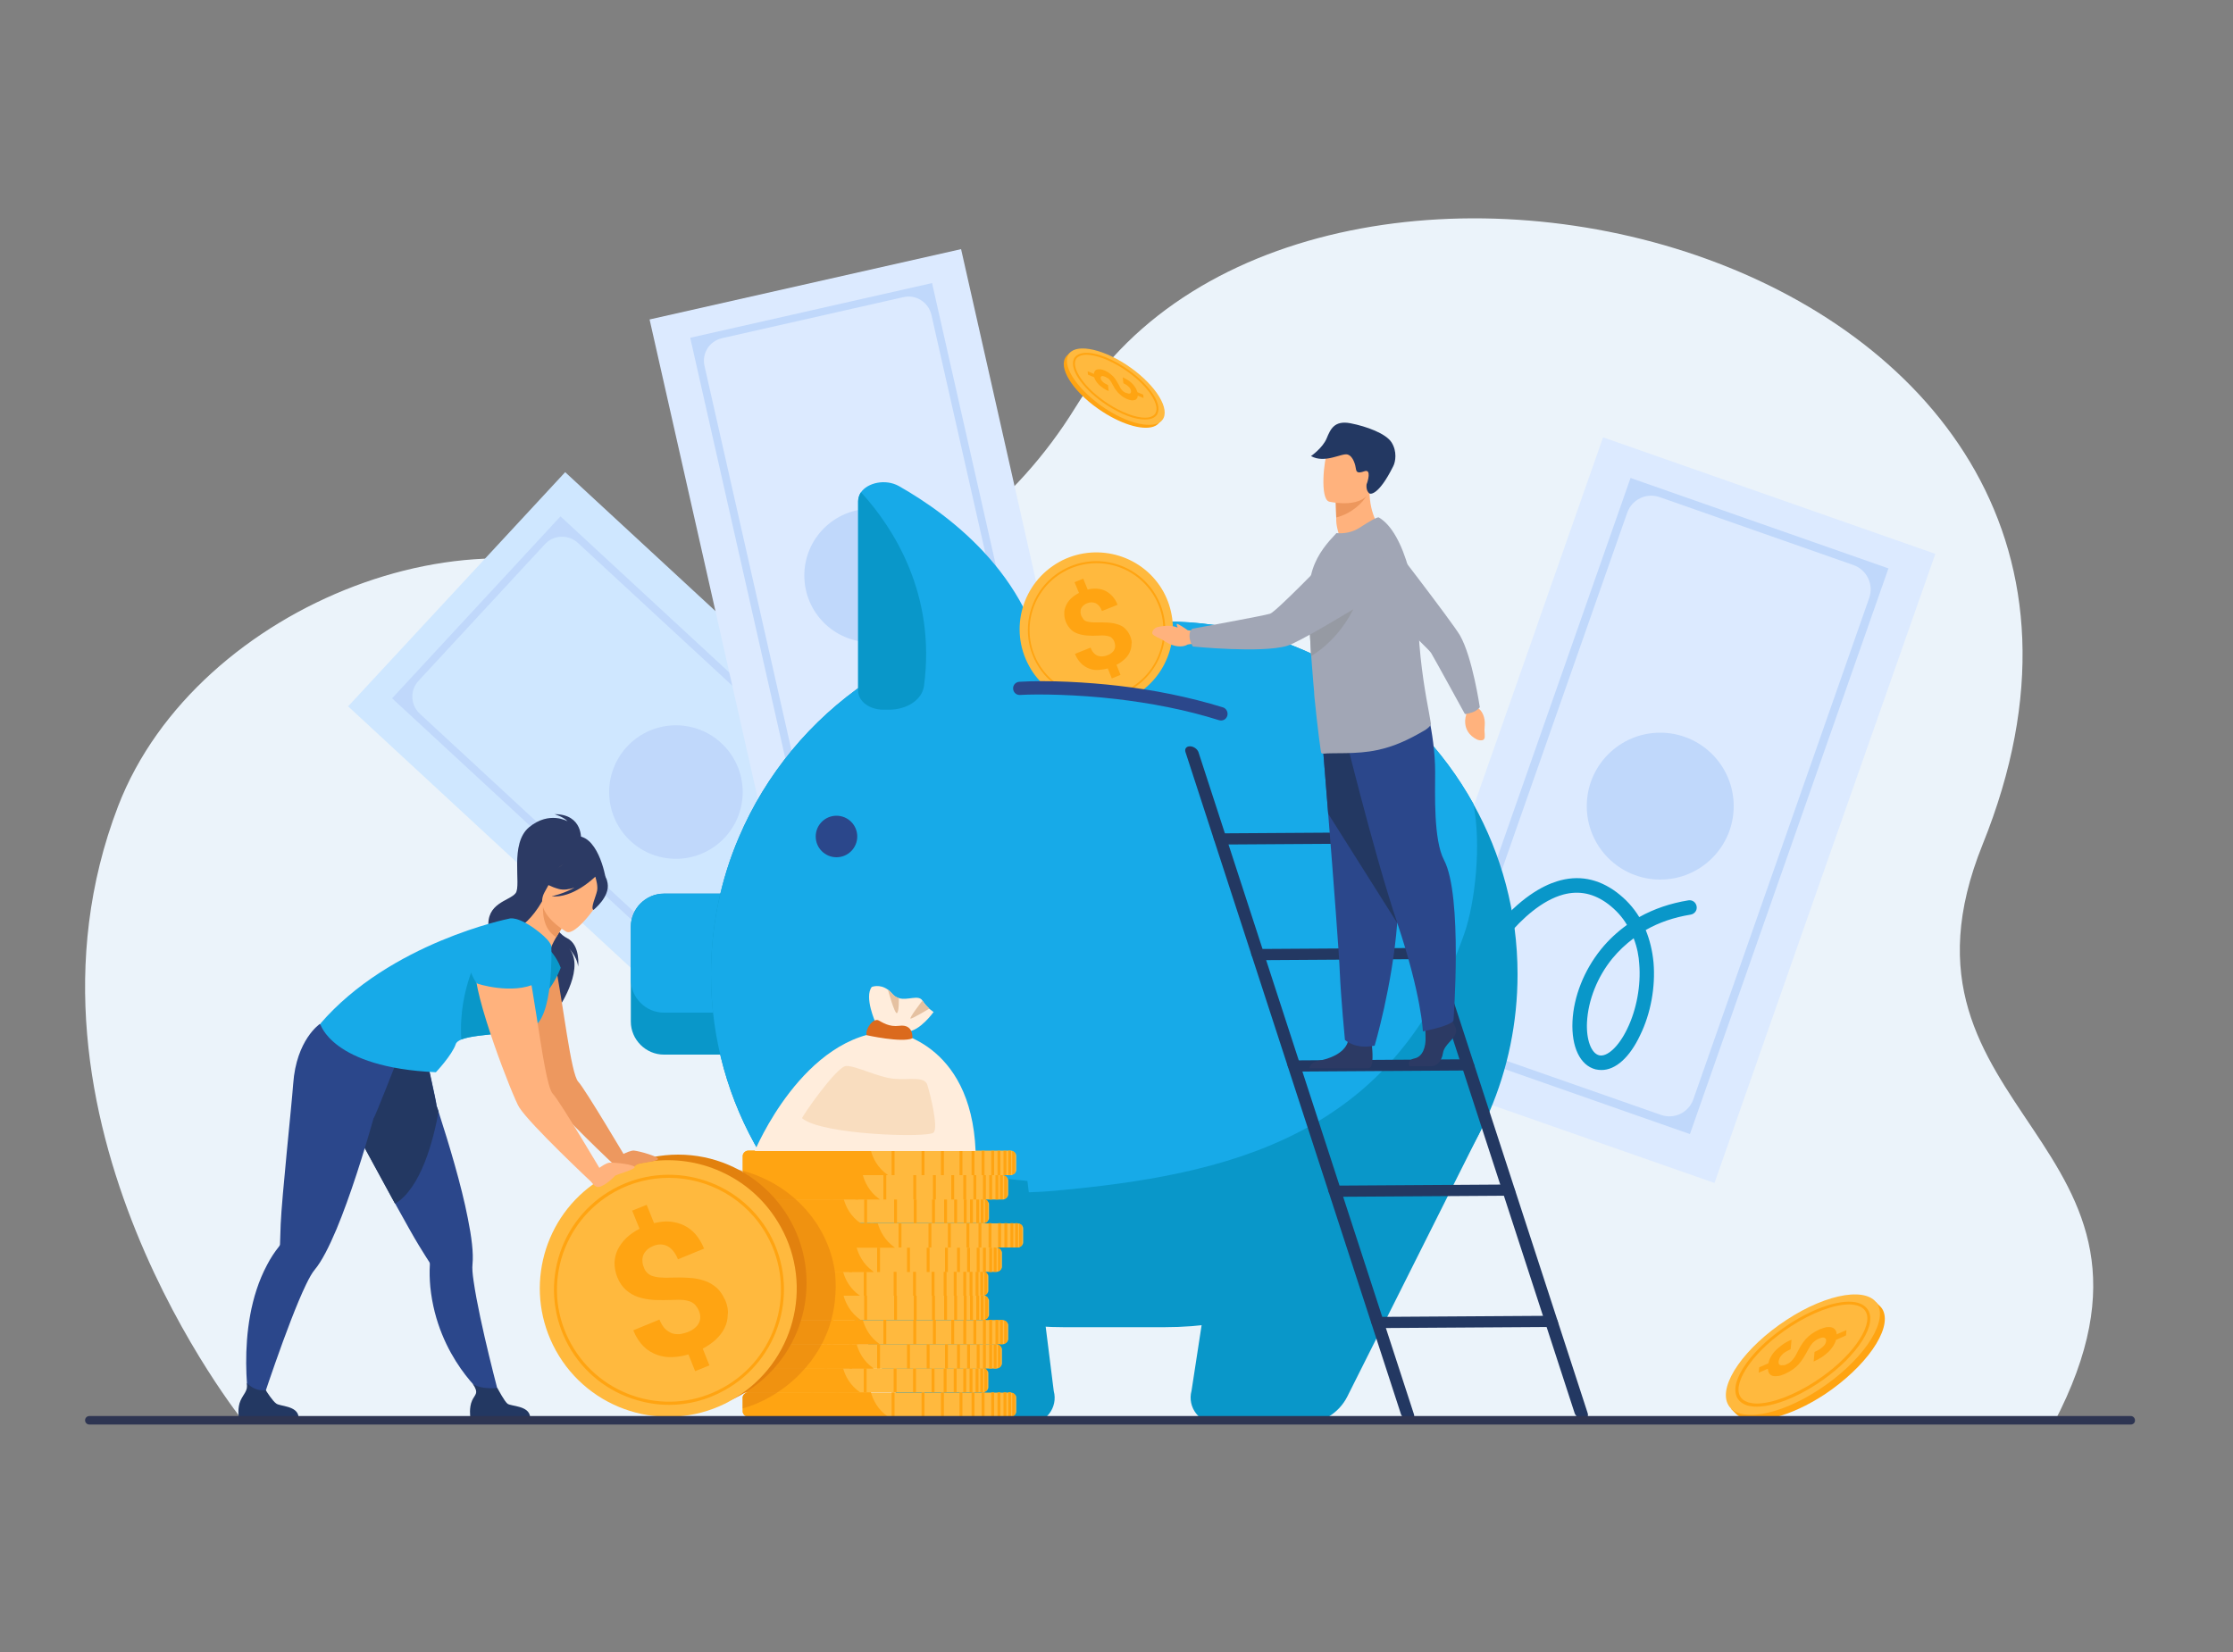 <?xml version="1.0" encoding="UTF-8"?> <!-- Generator: Adobe Illustrator 19.0.0, SVG Export Plug-In . SVG Version: 6.00 Build 0) --> <svg xmlns="http://www.w3.org/2000/svg" xmlns:xlink="http://www.w3.org/1999/xlink" version="1.1" id="Слой_1" x="0px" y="0px" viewBox="0 0 1000 740" style="enable-background:new 0 0 1000 740;" xml:space="preserve"><rect x="0" y="0" width="1000" height="740" fill="#808080" stroke="none"/> <style type="text/css"> .st0{fill:#EBF3FA;} .st1{fill:#CFE7FF;} .st2{fill:#C0D8FB;} .st3{fill:#DCEAFF;} .st4{fill:#0997C9;} .st5{fill:#17AAE8;} .st6{fill:#2B478B;} .st7{fill:#FFB93E;} .st8{fill:#FFA412;} .st9{fill:#FFEDDC;} .st10{fill:#DB6A1D;} .st11{fill:#E5C1A1;} .st12{fill:#F9DDBF;} .st13{opacity:0.5;fill:#E2810E;} .st14{fill:#E2810E;} .st15{fill:#2C3A64;} .st16{fill:#ED985F;} .st17{fill:#233862;} .st18{fill:#FFB27D;} .st19{fill:#ED975D;} .st20{fill:#A1A6B5;} .st21{fill:#969AA3;} .st22{fill:#2E3552;} </style> <g> <path class="st0" d="M109.3,637.1c0,0-110.2-136-56.4-276c35.1-91.2,166.8-141.2,241.2-91.2c31.7,21.3,133.2,0.7,187.5-87.4 C587,11.1,995.4,111.6,887.9,378.2c-49.2,121.8,98.6,131.9,31.9,259.2L109.3,637.1z"></path> <g> <polygon class="st1" points="452,395.5 354.9,500.5 214.9,371 214.9,371 155.9,316.4 253.1,211.5 363.2,313.3 "></polygon> <g> <path class="st2" d="M429.8,396.7l-75.4,81.5L175.6,312.8l75.4-81.5L429.8,396.7z M361.1,465.9l56.9-61.5 c3.9-4.2,3.6-10.7-0.6-14.5L258.8,243.2c-4.2-3.9-10.9-3.7-14.8,0.6L187.4,305c-3.9,4.2-3.6,10.8,0.6,14.7l158.7,146.8 C350.8,470.3,357.3,470.1,361.1,465.9z"></path> </g> <circle class="st2" cx="302.7" cy="354.8" r="29.9"></circle> </g> <g> <polygon class="st3" points="490.1,375.9 350.6,407.5 308.6,221.5 308.6,221.5 290.9,143.1 430.4,111.6 463.4,257.9 "></polygon> <g> <path class="st2" d="M471.1,364.4l-108.3,24.5l-53.7-237.6l108.3-24.5L471.1,364.4z M375.3,382.5l81.7-18.5 c5.5-1.3,9-6.8,7.8-12.3L417.1,141c-1.3-5.6-6.9-9.2-12.5-7.9l-81.3,18.4c-5.6,1.3-9.1,6.8-7.8,12.4l47.7,210.9 C364.3,380.3,369.8,383.8,375.3,382.5z"></path> </g> <circle class="st2" cx="390.1" cy="257.8" r="29.9"></circle> </g> <g> <polygon class="st3" points="767.8,529.9 619,477.8 688.6,279.5 688.6,279.4 717.9,195.9 866.7,248.1 811.9,404.1 "></polygon> <g> <path class="st2" d="M756.8,508l-115.5-40.5l88.9-253.4l115.5,40.5L756.8,508z M656.7,468.9l87.1,30.5c5.9,2.1,12.4-1,14.5-6.9 l78.8-224.7c2.1-6-1.1-12.6-7.1-14.7l-86.7-30.4c-6-2.1-12.5,1-14.6,7l-78.9,224.9C647.8,460.4,650.8,466.9,656.7,468.9z"></path> </g> <circle class="st2" cx="743.5" cy="361.1" r="32.9"></circle> </g> <g> <path class="st4" d="M342.5,415.1v42.5c0,8.1-6.7,14.8-14.8,14.8h-30.4c-8.1,0-14.8-6.7-14.8-14.8v-42.5c0-8.1,6.7-14.8,14.8-14.8 h30.4C335.8,400.4,342.5,407,342.5,415.1z"></path> <path class="st5" d="M342.5,415.1v23.7c0,8.1-6.7,14.8-14.8,14.8h-30.4c-8.1,0-14.8-6.7-14.8-14.8v-23.7c0-8.1,6.7-14.8,14.8-14.8 h30.4C335.8,400.4,342.5,407,342.5,415.1z"></path> <path class="st4" d="M679.6,436.4c0,21.7-4.4,42.5-12.5,61.4c-24.1,56.7-80.4,96.7-145.5,96.7h-45.2c-57.7,0-108.4-31.3-136-77.8 c-14-23.6-22-51-22-80.2c0-21.7,4.4-42.5,12.5-61.4c24.1-56.7,80.4-96.7,145.5-96.7h45.2c59.3,0,111.2,33.1,138.2,81.7 C672.4,382.7,679.6,408.7,679.6,436.4z"></path> <path class="st5" d="M659.8,360c3.7,18.2,0.8,44.3-4,58.1C623.9,509.8,549,526.4,472.3,533.4c-54.5,5-131.9-16.7-131.9-16.7 c-14-23.6-22-51-22-80.2c0-21.7,4.4-42.5,12.5-61.4c24.1-56.7,80.4-96.7,145.5-96.7h45.2C580.8,278.4,632.8,311.4,659.8,360z"></path> <path class="st5" d="M457.8,317.9h-62.2c-6.3,0-11.3-3.8-11.3-8.5v-84.9c0-1.4,0.5-2.8,1.2-3.9c3-4.4,11-6.2,17-2.9 c23.6,13.4,62.3,42.4,66.6,91.1C469.5,313.8,464.3,317.9,457.8,317.9z"></path> <path class="st4" d="M398.1,317.9h-2.5c-6.3,0-11.3-3.8-11.3-8.5v-84.9c0-1.4,0.5-2.8,1.2-3.9c0.3,0.2,0.5,0.5,0.8,0.7 c13.5,15,33,44.6,27.5,85.9C413,313.4,406.2,317.9,398.1,317.9z"></path> <circle class="st6" cx="374.6" cy="374.7" r="9.3"></circle> <path class="st4" d="M548.3,527.3L533.6,623c-2,7.4,3.6,14.7,11.3,14.7h38.7c8.3,0,15.9-4.6,19.7-12l60.2-120.1L548.3,527.3z"></path> <path class="st4" d="M460.1,529l11.8,94.1c2,7.4-3.6,14.7-11.3,14.7h-38.7c-8.3,0-15.9-4.6-19.7-12l-61.8-109.1L460.1,529z"></path> <g> <path class="st4" d="M717.2,479.3c-0.9,0-1.8-0.1-2.7-0.3c-6.9-1.8-10.8-10-10.3-21.4c0.5-11.2,5.2-23,12.8-32.4 c3.4-4.2,7.3-7.8,11.6-10.9c-2-3.4-4.8-6.6-8.5-9.4c-6.3-4.7-12.9-6.1-20-4.2c-19.2,5.2-35.4,32.6-36.7,35.6 c-0.6,1.6-2.4,2.5-4.1,2c-1.7-0.6-2.6-2.4-2-4.1c0.6-1.7,5.3-9.9,11.9-18c11.5-14.1,21.6-19.4,28-21.4c9.5-3,18.5-1.3,26.8,4.9 c4.1,3.1,7.5,6.8,10.1,11.1c6.6-3.7,14-6.2,22-7.5c1.8-0.3,3.4,0.9,3.7,2.7s-0.9,3.4-2.7,3.7c-7.4,1.2-14.2,3.5-20.1,6.9 c1.8,4.4,3,9.3,3.5,14.6c0.9,10.8-1.2,22.7-6,32.5C729.8,473.7,723.5,479.3,717.2,479.3z M731.6,420.3c-3.5,2.6-6.7,5.6-9.5,9 c-6.8,8.3-10.9,18.8-11.4,28.6c-0.4,7.8,1.9,13.9,5.4,14.8c3.6,0.9,8.8-3.9,12.6-11.8c4.2-8.6,6.2-19.5,5.4-29.1 C733.9,428.4,733.2,424.4,731.6,420.3z M663.5,436.3C663.5,436.3,663.5,436.4,663.5,436.3C663.5,436.4,663.5,436.3,663.5,436.3z"></path> </g> </g> <g> <g> <path class="st7" d="M455.1,626.1v6.2c0,0.5-0.2,0.9-0.5,1.3c-0.3,0.4-0.8,0.7-1.3,0.9c-0.2,0.1-0.3,0.1-0.5,0.1 c-0.2,0-0.3,0-0.5,0H335.4c-1.4,0-2.6-0.9-2.8-2c0-0.1,0-0.2,0-0.2c0,0,0-0.1,0-0.1v-6.2c0,0,0-0.1,0-0.1c0-0.1,0-0.2,0-0.2 c0.2-1.1,1.4-2,2.8-2h116.9c0.2,0,0.3,0,0.5,0c0.2,0,0.4,0.1,0.5,0.1c0.5,0.2,1,0.5,1.3,0.9C455,625.1,455.1,625.6,455.1,626.1z"></path> <path class="st8" d="M397.7,634.6h-62.6c-1.2,0-2.1-0.8-2.4-1.8c0-0.1-0.1-0.2-0.1-0.3c0-0.1,0-0.2,0-0.2c0,0,0-0.1,0-0.1v-6.2 c0,0,0-0.1,0-0.1c0-0.1,0-0.2,0-0.2c0-0.1,0-0.2,0.1-0.3c0.3-1,1.3-1.8,2.4-1.8H390C390.9,626.9,393,631.4,397.7,634.6z"></path> <g> <rect x="439.6" y="623.7" class="st8" width="1.3" height="10.9"></rect> <rect x="435.1" y="623.7" class="st8" width="1.3" height="10.9"></rect> <rect x="429.7" y="623.7" class="st8" width="1.3" height="10.9"></rect> <rect x="421.4" y="623.7" class="st8" width="1.3" height="10.9"></rect> <rect x="412.7" y="623.7" class="st8" width="1.3" height="10.9"></rect> <rect x="399.3" y="623.7" class="st8" width="1.3" height="10.9"></rect> <rect x="386.7" y="623.7" class="st8" width="1.3" height="10.9"></rect> <rect x="375.5" y="623.7" class="st8" width="1.3" height="10.9"></rect> <rect x="443.9" y="623.7" class="st8" width="1.3" height="10.9"></rect> <rect x="446.7" y="623.7" class="st8" width="1.3" height="10.9"></rect> <rect x="449.4" y="623.7" class="st8" width="1.3" height="10.9"></rect> <path class="st8" d="M452.8,623.7v10.8c-0.2,0-0.3,0-0.5,0h-0.8v-10.9h0.8C452.5,623.7,452.6,623.7,452.8,623.7z"></path> <path class="st8" d="M454.6,624.8v8.8c-0.3,0.4-0.8,0.7-1.3,0.9v-10.6C453.9,624,454.3,624.4,454.6,624.8z"></path> </g> </g> <g> <path class="st7" d="M442.6,615.2v6.2c0,0.5-0.2,0.9-0.5,1.3c-0.1,0.1-0.2,0.2-0.3,0.3c-0.3,0.3-0.7,0.5-1.1,0.6 c-0.2,0.1-0.3,0.1-0.5,0.1c-0.2,0-0.3,0-0.5,0H322.9c-1.4,0-2.6-0.9-2.8-2c0-0.1,0-0.2,0-0.2c0,0,0-0.1,0-0.1v-6.2 c0,0,0-0.1,0-0.1c0-0.1,0-0.2,0-0.2c0.2-1.1,1.4-2,2.8-2h116.9c0.1,0,0.1,0,0.2,0c0,0,0.1,0,0.1,0c0,0,0,0,0,0c0,0,0.1,0,0.1,0 c0,0,0,0,0.1,0c0.2,0,0.4,0.1,0.5,0.1c0.1,0,0.2,0.1,0.3,0.1h0c0.1,0,0.1,0.1,0.2,0.1c0,0,0.1,0,0.1,0.1c0,0,0.1,0,0.1,0.1 c0.1,0.1,0.2,0.2,0.3,0.3c0,0,0.1,0.1,0.1,0.1c0,0,0,0,0.1,0.1c0,0,0,0,0,0l0,0c0,0,0.1,0.1,0.1,0.1 C442.5,614.2,442.6,614.7,442.6,615.2z"></path> <path class="st8" d="M385.2,623.7h-62.6c-1.2,0-2.1-0.8-2.4-1.8c0-0.1-0.1-0.2-0.1-0.3c0-0.1,0-0.2,0-0.2c0,0,0-0.1,0-0.1v-6.2 c0,0,0-0.1,0-0.1c0-0.1,0-0.2,0-0.2c0-0.1,0-0.2,0.1-0.3c0.3-1,1.3-1.8,2.4-1.8h54.9c0,0.1,0,0.2,0.1,0.3 C378.5,616.3,380.6,620.5,385.2,623.7z"></path> <g> <rect x="427.1" y="612.8" class="st8" width="1.3" height="10.9"></rect> <rect x="422.6" y="612.8" class="st8" width="1.3" height="10.9"></rect> <rect x="417.2" y="612.8" class="st8" width="1.3" height="10.9"></rect> <rect x="408.9" y="612.8" class="st8" width="1.3" height="10.9"></rect> <rect x="400.2" y="612.8" class="st8" width="1.3" height="10.9"></rect> <rect x="386.8" y="612.8" class="st8" width="1.3" height="10.9"></rect> <rect x="374.2" y="612.8" class="st8" width="1.3" height="10.9"></rect> <rect x="363" y="612.8" class="st8" width="1.3" height="10.9"></rect> <rect x="431.4" y="612.8" class="st8" width="1.3" height="10.9"></rect> <rect x="434.2" y="612.8" class="st8" width="1.3" height="10.9"></rect> <rect x="436.9" y="612.8" class="st8" width="1.3" height="10.9"></rect> <path class="st8" d="M440.3,612.8v10.8c-0.2,0-0.3,0-0.5,0H439v-10.9h0.8C440,612.8,440.1,612.8,440.3,612.8z"></path> <path class="st8" d="M442.1,613.8v8.8c-0.3,0.4-0.8,0.7-1.3,0.9V613C441.4,613.1,441.8,613.4,442.1,613.8z"></path> </g> </g> <g> <path class="st7" d="M448.7,604.5v6.2c0,0.5-0.2,0.9-0.5,1.3c-0.3,0.4-0.8,0.7-1.3,0.9c-0.2,0.1-0.3,0.1-0.5,0.1 c-0.2,0-0.3,0-0.5,0H328.9c-0.5,0-0.9-0.1-1.3-0.3c-0.8-0.3-1.3-1-1.5-1.7c0-0.1,0-0.1,0-0.2c0,0,0-0.1,0-0.1c0,0,0-0.1,0-0.1 v-6.2c0,0,0-0.1,0-0.1c0-0.1,0-0.2,0-0.2c0.2-1.1,1.4-2,2.8-2h116.9c0.2,0,0.3,0,0.5,0c0.2,0,0.4,0.1,0.5,0.1 c0.5,0.2,1,0.5,1.3,0.9C448.5,603.6,448.7,604,448.7,604.5z"></path> <path class="st8" d="M391.3,613.1h-62.6c-0.4,0-0.8-0.1-1.2-0.3c-0.7-0.3-1.2-1-1.3-1.7c0-0.1,0-0.1,0-0.2c0,0,0-0.1,0-0.1 c0,0,0-0.1,0-0.1v-6.2c0,0,0-0.1,0-0.1c0-0.1,0-0.2,0-0.2c0-0.1,0-0.2,0.1-0.3c0.3-1,1.3-1.8,2.4-1.8h54.9 c0.9,3.1,2.8,7.4,7.3,10.6C391,612.9,391.1,613,391.3,613.1z"></path> <g> <rect x="433.1" y="602.1" class="st8" width="1.3" height="10.9"></rect> <rect x="428.6" y="602.1" class="st8" width="1.3" height="10.9"></rect> <rect x="423.2" y="602.1" class="st8" width="1.3" height="10.9"></rect> <rect x="415" y="602.1" class="st8" width="1.3" height="10.9"></rect> <rect x="406.2" y="602.1" class="st8" width="1.3" height="10.9"></rect> <rect x="392.8" y="602.1" class="st8" width="1.3" height="10.9"></rect> <rect x="380.3" y="602.1" class="st8" width="1.3" height="10.9"></rect> <rect x="369.1" y="602.1" class="st8" width="1.3" height="10.9"></rect> <rect x="437.4" y="602.1" class="st8" width="1.3" height="10.9"></rect> <rect x="440.2" y="602.1" class="st8" width="1.3" height="10.9"></rect> <rect x="443" y="602.1" class="st8" width="1.3" height="10.9"></rect> <path class="st8" d="M446.3,602.2V613c-0.2,0-0.3,0-0.5,0H445v-10.9h0.8C446,602.1,446.2,602.2,446.3,602.2z"></path> <path class="st8" d="M448.2,603.2v8.8c-0.3,0.4-0.8,0.7-1.3,0.9v-10.6C447.4,602.5,447.9,602.8,448.2,603.2z"></path> </g> </g> <g> <path class="st7" d="M451.5,593.6v6.2c0,0.5-0.2,0.9-0.5,1.3c0,0.1-0.1,0.1-0.1,0.1c-0.2,0.2-0.5,0.4-0.8,0.6 c-0.1,0.1-0.3,0.1-0.4,0.2c-0.2,0.1-0.3,0.1-0.5,0.1c-0.1,0-0.2,0-0.2,0c-0.1,0-0.2,0-0.3,0H331.7c-1.4,0-2.6-0.9-2.8-2 c0-0.1,0-0.2,0-0.2v-6.4c0.1-1.2,1.1-2.1,2.5-2.2c0.1,0,0.2,0,0.3,0h116.9c0.1,0,0.2,0,0.3,0c0.1,0,0.2,0,0.2,0 c0.2,0,0.4,0.1,0.5,0.1c0.5,0.2,1,0.5,1.3,0.9C451.3,592.7,451.5,593.1,451.5,593.6z"></path> <path class="st8" d="M394.1,602.2h-62.6c-1.2,0-2.1-0.8-2.4-1.8c0-0.1-0.1-0.2-0.1-0.3c0-0.1,0-0.2,0-0.2v-6.4 c0.1-1.2,1-2.1,2.2-2.2c0.1,0,0.2,0,0.3,0h54.9c0,0,0,0,0,0C387.3,594.5,389.3,598.9,394.1,602.2z"></path> <g> <rect x="435.9" y="591.2" class="st8" width="1.3" height="10.9"></rect> <rect x="431.4" y="591.2" class="st8" width="1.3" height="10.9"></rect> <rect x="426" y="591.2" class="st8" width="1.3" height="10.9"></rect> <rect x="417.8" y="591.2" class="st8" width="1.3" height="10.9"></rect> <rect x="409" y="591.2" class="st8" width="1.3" height="10.9"></rect> <rect x="395.6" y="591.2" class="st8" width="1.3" height="10.9"></rect> <rect x="383.1" y="591.2" class="st8" width="1.3" height="10.9"></rect> <rect x="371.9" y="591.2" class="st8" width="1.3" height="10.9"></rect> <rect x="440.2" y="591.2" class="st8" width="1.3" height="10.9"></rect> <rect x="443" y="591.2" class="st8" width="1.3" height="10.9"></rect> <rect x="445.8" y="591.2" class="st8" width="1.3" height="10.9"></rect> <path class="st8" d="M449.1,591.3v10.8c-0.2,0-0.3,0-0.5,0h-0.8v-10.9h0.8C448.8,591.2,449,591.2,449.1,591.3z"></path> <path class="st8" d="M451,592.3v8.8c-0.3,0.4-0.8,0.7-1.3,0.9v-10.6C450.2,591.6,450.7,591.9,451,592.3z"></path> </g> </g> <g> <path class="st7" d="M442.9,582.7v6.2c0,0.5-0.2,0.9-0.5,1.3c-0.3,0.4-0.8,0.7-1.3,0.9c-0.2,0.1-0.3,0.1-0.5,0.1 c-0.1,0-0.1,0-0.2,0h0c0,0-0.1,0-0.1,0c0,0,0,0-0.1,0c-0.1,0-0.1,0-0.1,0H323.1c-1.5,0-2.8-1-2.8-2.3c0,0,0-0.1,0-0.1v-6.2 c0,0,0-0.1,0-0.1c0,0,0-0.1,0-0.1c0.1-1,1-1.8,2.1-2.1c0,0,0.1,0,0.1,0c0.2,0,0.4-0.1,0.6-0.1H440c0.1,0,0.2,0,0.3,0 c0,0,0.1,0,0.1,0c0,0,0,0,0,0h0c0,0,0.1,0,0.1,0c0.2,0,0.4,0.1,0.5,0.1c0.5,0.2,1,0.5,1.3,0.9 C442.7,581.8,442.9,582.2,442.9,582.7z"></path> <path class="st8" d="M385.5,591.3h-62.6c-1.3,0-2.5-1-2.5-2.3c0,0,0-0.1,0-0.1v-6.2c0,0,0-0.1,0-0.1c0,0,0-0.1,0-0.1 c0.1-1,0.9-1.9,2-2.1c0,0,0.1,0,0.1,0c0.1,0,0.3,0,0.4,0h54.9c0,0,0,0.1,0,0.1C378.7,583.6,380.7,588,385.5,591.3 C385.4,591.2,385.5,591.2,385.5,591.3z"></path> <g> <rect x="427.3" y="580.3" class="st8" width="1.3" height="10.9"></rect> <rect x="422.8" y="580.3" class="st8" width="1.3" height="10.9"></rect> <rect x="417.4" y="580.3" class="st8" width="1.3" height="10.9"></rect> <rect x="409.2" y="580.3" class="st8" width="1.3" height="10.9"></rect> <rect x="400.4" y="580.3" class="st8" width="1.3" height="10.9"></rect> <rect x="387" y="580.3" class="st8" width="1.3" height="10.9"></rect> <rect x="374.5" y="580.3" class="st8" width="1.3" height="10.9"></rect> <rect x="363.3" y="580.3" class="st8" width="1.3" height="10.9"></rect> <rect x="431.6" y="580.3" class="st8" width="1.3" height="10.9"></rect> <rect x="434.4" y="580.3" class="st8" width="1.3" height="10.9"></rect> <rect x="437.2" y="580.3" class="st8" width="1.3" height="10.9"></rect> <path class="st8" d="M440.5,580.4v10.8c-0.2,0-0.3,0-0.5,0h-0.8v-10.9h0.8C440.2,580.3,440.4,580.3,440.5,580.4z"></path> <path class="st8" d="M442.4,581.4v8.8c-0.3,0.4-0.8,0.7-1.3,0.9v-10.6C441.6,580.7,442.1,581,442.4,581.4z"></path> </g> </g> <g> <path class="st7" d="M442.6,571.9v6.2c0,0.5-0.2,0.9-0.5,1.3c-0.1,0.1-0.2,0.2-0.3,0.3c-0.3,0.3-0.7,0.5-1.1,0.6 c-0.1,0-0.3,0.1-0.4,0.1h0c0,0,0,0,0,0c0,0-0.1,0-0.1,0c-0.2,0-0.3,0-0.5,0H322.9c-0.1,0-0.2,0-0.4,0c0,0-0.1,0-0.1,0 c-1.2-0.2-2.1-1-2.3-2c0-0.1,0-0.1,0-0.2c0,0,0-0.1,0-0.1v-6.2c0,0,0-0.1,0-0.1c0-0.1,0-0.2,0-0.2c0.2-1.1,1.4-2,2.8-2h116.9 c0.1,0,0.1,0,0.2,0c0,0,0,0,0,0c0,0,0,0,0.1,0c0,0,0.1,0,0.1,0c0,0,0,0,0.1,0c0.2,0,0.4,0.1,0.5,0.1c0.1,0,0.2,0.1,0.3,0.1h0 c0.4,0.2,0.7,0.4,0.9,0.7c0,0,0.1,0.1,0.1,0.1C442.5,570.9,442.6,571.4,442.6,571.9z"></path> <path class="st8" d="M385.2,580.4h-62.6c0,0-0.1,0-0.1,0c-0.1,0-0.1,0-0.2,0c-1.1-0.1-2-1-2.2-2c0-0.1,0-0.1,0-0.2 c0,0,0-0.1,0-0.1v-6.2c0,0,0-0.1,0-0.1c0-0.1,0-0.2,0-0.2c0-0.1,0-0.2,0.1-0.3c0.3-1,1.3-1.8,2.4-1.8h54.9c0,0.1,0,0.2,0.1,0.3 c0.9,3.2,2.9,7.4,7.5,10.6C385.1,580.4,385.2,580.4,385.2,580.4z"></path> <g> <rect x="427.1" y="569.5" class="st8" width="1.3" height="10.9"></rect> <rect x="422.6" y="569.5" class="st8" width="1.3" height="10.9"></rect> <rect x="417.2" y="569.5" class="st8" width="1.3" height="10.9"></rect> <rect x="408.9" y="569.5" class="st8" width="1.3" height="10.9"></rect> <rect x="400.2" y="569.5" class="st8" width="1.3" height="10.9"></rect> <rect x="386.8" y="569.5" class="st8" width="1.3" height="10.9"></rect> <rect x="374.2" y="569.5" class="st8" width="1.3" height="10.9"></rect> <rect x="363" y="569.5" class="st8" width="1.3" height="10.9"></rect> <rect x="431.4" y="569.5" class="st8" width="1.3" height="10.9"></rect> <rect x="434.2" y="569.5" class="st8" width="1.3" height="10.9"></rect> <rect x="436.9" y="569.5" class="st8" width="1.3" height="10.9"></rect> <path class="st8" d="M440.3,569.5v10.8c-0.2,0-0.3,0-0.5,0H439v-10.9h0.8C440,569.5,440.1,569.5,440.3,569.5z"></path> <path class="st8" d="M442.1,570.5v8.8c-0.3,0.4-0.8,0.7-1.3,0.9v-10.6C441.4,569.8,441.8,570.1,442.1,570.5z"></path> </g> </g> <g> <path class="st7" d="M448.7,561.2v6.2c0,0.5-0.2,0.9-0.5,1.3c-0.3,0.4-0.8,0.7-1.3,0.9c-0.2,0.1-0.3,0.1-0.5,0.1 c-0.2,0-0.3,0-0.5,0H328.9c-0.5,0-0.9-0.1-1.3-0.3c-0.8-0.3-1.3-1-1.5-1.7c0-0.1,0-0.1,0-0.2c0,0,0-0.1,0-0.1c0,0,0-0.1,0-0.1 v-6.2c0,0,0-0.1,0-0.1c0-0.1,0-0.2,0-0.2c0.2-1.1,1.4-2,2.8-2h116.9c0.2,0,0.3,0,0.5,0c0.2,0,0.4,0.1,0.5,0.1 c0.5,0.2,1,0.5,1.3,0.9C448.5,560.3,448.7,560.7,448.7,561.2z"></path> <path class="st8" d="M391.3,569.8h-62.6c-0.4,0-0.8-0.1-1.2-0.3c-0.7-0.3-1.2-1-1.3-1.7c0-0.1,0-0.1,0-0.2c0,0,0-0.1,0-0.1 c0,0,0-0.1,0-0.1v-6.2c0,0,0-0.1,0-0.1c0-0.1,0-0.2,0-0.2c0-0.1,0-0.2,0.1-0.3c0.3-1,1.3-1.8,2.4-1.8h54.9 c0.9,3.1,2.8,7.4,7.3,10.6C391,569.6,391.1,569.7,391.3,569.8z"></path> <g> <rect x="433.1" y="558.9" class="st8" width="1.3" height="10.9"></rect> <rect x="428.6" y="558.9" class="st8" width="1.3" height="10.9"></rect> <rect x="423.2" y="558.9" class="st8" width="1.3" height="10.9"></rect> <rect x="415" y="558.9" class="st8" width="1.3" height="10.9"></rect> <rect x="406.2" y="558.9" class="st8" width="1.3" height="10.9"></rect> <rect x="392.8" y="558.9" class="st8" width="1.3" height="10.9"></rect> <rect x="380.3" y="558.9" class="st8" width="1.3" height="10.9"></rect> <rect x="369.1" y="558.9" class="st8" width="1.3" height="10.9"></rect> <rect x="437.4" y="558.9" class="st8" width="1.3" height="10.9"></rect> <rect x="440.2" y="558.9" class="st8" width="1.3" height="10.9"></rect> <rect x="443" y="558.9" class="st8" width="1.3" height="10.9"></rect> <path class="st8" d="M446.3,558.9v10.8c-0.2,0-0.3,0-0.5,0H445v-10.9h0.8C446,558.9,446.2,558.9,446.3,558.9z"></path> <path class="st8" d="M448.2,559.9v8.8c-0.3,0.4-0.8,0.7-1.3,0.9V559C447.4,559.2,447.9,559.5,448.2,559.9z"></path> </g> </g> <g> <path class="st7" d="M458.2,550.3v6.2c0,0.5-0.2,0.9-0.5,1.3l0,0c0,0.1-0.1,0.1-0.1,0.1c-0.2,0.2-0.4,0.4-0.6,0.5 c-0.1,0.1-0.2,0.1-0.4,0.2c0,0,0,0,0,0c-0.1,0-0.1,0.1-0.2,0.1c-0.2,0.1-0.3,0.1-0.5,0.1c-0.2,0-0.3,0-0.5,0H338.5 c-1.4,0-2.6-0.9-2.8-2c0-0.1,0-0.2,0-0.2c0,0,0-0.1,0-0.1v-6.2c0,0,0-0.1,0-0.1c0.1-1.2,1.1-2.1,2.5-2.2c0.1,0,0.2,0,0.3,0h116.9 c0.2,0,0.3,0,0.5,0c0.2,0,0.4,0.1,0.5,0.1c0.5,0.2,0.9,0.4,1.2,0.7c0,0,0.1,0.1,0.1,0.1l0,0C458,549.4,458.2,549.8,458.2,550.3z"></path> <path class="st8" d="M400.8,558.9h-62.6c-1.2,0-2.1-0.8-2.4-1.8c0-0.1,0-0.2-0.1-0.3c0-0.1,0-0.2,0-0.2c0,0,0-0.1,0-0.1v-6.2 c0,0,0-0.1,0-0.1c0.1-1.2,1-2.1,2.2-2.2c0.1,0,0.2,0,0.3,0h54.9c0,0,0,0,0,0C394,551.2,396.1,555.6,400.8,558.9z"></path> <g> <rect x="442.7" y="547.9" class="st8" width="1.3" height="10.9"></rect> <rect x="438.2" y="547.9" class="st8" width="1.3" height="10.9"></rect> <rect x="432.8" y="547.9" class="st8" width="1.3" height="10.9"></rect> <rect x="424.5" y="547.9" class="st8" width="1.3" height="10.9"></rect> <rect x="415.8" y="547.9" class="st8" width="1.3" height="10.9"></rect> <rect x="402.4" y="547.9" class="st8" width="1.3" height="10.9"></rect> <rect x="389.8" y="547.9" class="st8" width="1.3" height="10.9"></rect> <rect x="378.6" y="547.9" class="st8" width="1.3" height="10.9"></rect> <rect x="447" y="547.9" class="st8" width="1.3" height="10.9"></rect> <rect x="449.8" y="547.9" class="st8" width="1.3" height="10.9"></rect> <rect x="452.5" y="547.9" class="st8" width="1.3" height="10.9"></rect> <path class="st8" d="M455.9,548v10.8c-0.2,0-0.3,0-0.5,0h-0.8v-10.9h0.8C455.6,547.9,455.7,548,455.9,548z"></path> <path class="st8" d="M457.7,549v8.8c-0.3,0.4-0.8,0.7-1.3,0.9v-10.6C457,548.3,457.4,548.6,457.7,549z"></path> </g> </g> <g> <path class="st7" d="M442.9,539.4v6.2c0,0.5-0.2,0.9-0.5,1.3c-0.3,0.4-0.8,0.7-1.3,0.9c-0.2,0.1-0.3,0.1-0.5,0.1 c-0.1,0-0.1,0-0.2,0h0c0,0-0.1,0-0.1,0c0,0,0,0-0.1,0c0,0-0.1,0-0.1,0H323.1c-1,0-1.9-0.5-2.4-1.1c-0.2-0.3-0.4-0.7-0.4-1.1 c0,0,0-0.1,0-0.1v-6.2c0,0,0-0.1,0-0.1c0.1-1,0.9-1.9,2-2.1c0.3-0.1,0.5-0.1,0.8-0.1H440c0.1,0,0.1,0,0.1,0c0,0,0.1,0,0.1,0 c0.1,0,0.2,0,0.3,0c0.2,0,0.4,0.1,0.5,0.1c0.1,0,0.2,0.1,0.2,0.1h0c0.3,0.1,0.6,0.3,0.8,0.5c0,0,0,0,0,0c0,0,0,0,0,0 c0.1,0.1,0.2,0.2,0.2,0.2C442.7,538.5,442.9,538.9,442.9,539.4z"></path> <path class="st8" d="M385.5,548h-62.6c-0.9,0-1.7-0.4-2.1-1.1c-0.2-0.3-0.4-0.7-0.4-1.2c0,0,0-0.1,0-0.1v-6.2c0,0,0-0.1,0-0.1 c0.1-1.1,0.9-2,2-2.2c0.2,0,0.3-0.1,0.5-0.1h54.9c0,0.1,0,0.2,0.1,0.3C378.8,540.5,380.8,544.8,385.5,548 C385.4,547.9,385.5,547.9,385.5,548z"></path> <g> <rect x="427.3" y="537" class="st8" width="1.3" height="10.9"></rect> <rect x="422.8" y="537" class="st8" width="1.3" height="10.9"></rect> <rect x="417.4" y="537" class="st8" width="1.3" height="10.9"></rect> <rect x="409.2" y="537" class="st8" width="1.3" height="10.9"></rect> <rect x="400.4" y="537" class="st8" width="1.3" height="10.9"></rect> <rect x="387" y="537" class="st8" width="1.3" height="10.9"></rect> <rect x="374.5" y="537" class="st8" width="1.3" height="10.9"></rect> <rect x="363.3" y="537" class="st8" width="1.3" height="10.9"></rect> <rect x="431.6" y="537" class="st8" width="1.3" height="10.9"></rect> <rect x="434.4" y="537" class="st8" width="1.3" height="10.9"></rect> <rect x="437.2" y="537" class="st8" width="1.3" height="10.9"></rect> <path class="st8" d="M440.5,537.1v10.8c-0.2,0-0.3,0-0.5,0h-0.8V537h0.8C440.2,537,440.4,537.1,440.5,537.1z"></path> <path class="st8" d="M442.4,538.1v8.8c-0.3,0.4-0.8,0.7-1.3,0.9v-10.6C441.6,537.4,442.1,537.7,442.4,538.1z"></path> </g> </g> <g> <path class="st7" d="M451.5,528.8v6.2c0,0.5-0.2,0.9-0.5,1.3c-0.3,0.4-0.8,0.7-1.3,0.9c-0.2,0.1-0.3,0.1-0.5,0.1 c-0.2,0-0.3,0-0.5,0H331.7c-0.5,0-0.9-0.1-1.3-0.3c-0.9-0.4-1.5-1.1-1.6-1.9c0,0,0-0.1,0-0.1c0,0,0-0.1,0-0.1v-6.2 c0,0,0-0.1,0-0.1c0.1-1.2,1.1-2.1,2.5-2.2c0.1,0,0.2,0,0.3,0h116.9c0.2,0,0.3,0,0.5,0c0.2,0,0.4,0.1,0.5,0.1 c0.5,0.2,1,0.5,1.3,0.9C451.3,527.8,451.5,528.3,451.5,528.8z"></path> <path class="st8" d="M394.1,537.3h-62.6c-0.4,0-0.8-0.1-1.1-0.3c-0.8-0.4-1.3-1.1-1.4-1.9c0,0,0-0.1,0-0.1c0,0,0-0.1,0-0.1v-6.2 c0,0,0-0.1,0-0.1c0.1-1.2,1-2.1,2.2-2.2c0.1,0,0.2,0,0.3,0h54.9c0,0,0,0,0,0c0.9,3.1,2.8,7.4,7.3,10.6 C393.8,537.1,393.9,537.2,394.1,537.3z"></path> <g> <rect x="435.9" y="526.4" class="st8" width="1.3" height="10.9"></rect> <rect x="431.4" y="526.4" class="st8" width="1.3" height="10.9"></rect> <rect x="426" y="526.4" class="st8" width="1.3" height="10.9"></rect> <rect x="417.8" y="526.4" class="st8" width="1.3" height="10.9"></rect> <rect x="409" y="526.4" class="st8" width="1.3" height="10.9"></rect> <rect x="395.6" y="526.4" class="st8" width="1.3" height="10.9"></rect> <rect x="383.1" y="526.4" class="st8" width="1.3" height="10.9"></rect> <rect x="371.9" y="526.4" class="st8" width="1.3" height="10.9"></rect> <rect x="440.2" y="526.4" class="st8" width="1.3" height="10.9"></rect> <rect x="443" y="526.4" class="st8" width="1.3" height="10.9"></rect> <rect x="445.8" y="526.4" class="st8" width="1.3" height="10.9"></rect> <path class="st8" d="M449.1,526.4v10.8c-0.2,0-0.3,0-0.5,0h-0.8v-10.9h0.8C448.8,526.4,449,526.4,449.1,526.4z"></path> <path class="st8" d="M451,527.4v8.8c-0.3,0.4-0.8,0.7-1.3,0.9v-10.6C450.2,526.7,450.7,527,451,527.4z"></path> </g> </g> <g> <path class="st7" d="M455.1,517.9v6.2c0,0.5-0.2,0.9-0.5,1.3c-0.3,0.4-0.8,0.7-1.3,0.9c-0.2,0.1-0.3,0.1-0.5,0.1 c-0.1,0-0.1,0-0.2,0c0,0-0.1,0-0.1,0c0,0-0.1,0-0.1,0c-0.1,0-0.1,0-0.2,0H335.4c-1.5,0-2.7-1-2.8-2.3c0,0,0-0.1,0-0.1v-6.2 c0,0,0-0.1,0-0.1c0.1-1.3,1.3-2.3,2.8-2.3h116.9c0.2,0,0.3,0,0.5,0c0.2,0,0.4,0.1,0.5,0.1c0.5,0.2,1,0.5,1.3,0.9 C455,516.9,455.1,517.4,455.1,517.9z"></path> <path class="st8" d="M397.7,526.4h-62.6c-1.3,0-2.5-1-2.5-2.3c0,0,0-0.1,0-0.1v-6.2c0,0,0-0.1,0-0.1c0.1-1.3,1.2-2.3,2.5-2.3H390 C390.9,518.7,392.9,523.1,397.7,526.4C397.7,526.4,397.7,526.4,397.7,526.4z"></path> <g> <rect x="439.6" y="515.5" class="st8" width="1.3" height="10.9"></rect> <rect x="435.1" y="515.5" class="st8" width="1.3" height="10.9"></rect> <rect x="429.7" y="515.5" class="st8" width="1.3" height="10.9"></rect> <rect x="421.4" y="515.5" class="st8" width="1.3" height="10.9"></rect> <rect x="412.7" y="515.5" class="st8" width="1.3" height="10.9"></rect> <rect x="399.3" y="515.5" class="st8" width="1.3" height="10.9"></rect> <rect x="386.7" y="515.5" class="st8" width="1.3" height="10.9"></rect> <rect x="375.5" y="515.5" class="st8" width="1.3" height="10.9"></rect> <rect x="443.9" y="515.5" class="st8" width="1.3" height="10.9"></rect> <rect x="446.7" y="515.5" class="st8" width="1.3" height="10.9"></rect> <rect x="449.4" y="515.5" class="st8" width="1.3" height="10.9"></rect> <path class="st8" d="M452.8,515.5v10.8c-0.2,0-0.3,0-0.5,0h-0.8v-10.9h0.8C452.5,515.5,452.6,515.5,452.8,515.5z"></path> <path class="st8" d="M454.6,516.5v8.8c-0.3,0.4-0.8,0.7-1.3,0.9v-10.6C453.9,515.8,454.3,516.1,454.6,516.5z"></path> </g> </g> </g> <g> <path class="st9" d="M418.1,453.3c0,0-6.1,8.6-11.8,8.8c-5.6,0.1-14.2-4-14.2-4s-5.2-11.5-1.7-16c0,0,3.5-1.5,7.2,1.2 c0.6,0.5,1.3,1.1,1.9,1.8c0.9,1.1,1.9,1.7,3,2c4,1.2,8.8-1.7,10.6,1.1c1,1.6,2.2,2.8,3.1,3.7C417.3,452.8,418.1,453.3,418.1,453.3 z"></path> <path class="st9" d="M338,515.6c0,0,21.7-52.6,60.8-53.6c0,0,36.1,4,38.1,53.6H338z"></path> <path class="st10" d="M388.1,463.7c0,0,15.7,3.5,20.5,1.4c0,0,0.7-6.5-5.9-5.6c-4.5,0.6-7.5-1.5-9.2-2.4 C391.1,455.8,387.4,460.9,388.1,463.7z"></path> <path class="st11" d="M401.7,453.8c-1,0.8-4.1-10.6-4.1-10.6c0.6,0.5,1.3,1.1,1.9,1.8c0.9,1.1,1.9,1.7,3,2 C402.5,447.3,402.7,453,401.7,453.8z"></path> <path class="st11" d="M416.2,451.8c-0.2,0.1-7.5,4.5-8.4,4.5c-1,0,5.3-8.1,5.3-8.1C414.1,449.8,415.2,451,416.2,451.8z"></path> <path class="st12" d="M359.2,500.9c-0.4-0.3,15.4-23.2,19.7-23.4c4.3-0.2,14.1,5,21.2,5.7c7.1,0.7,13.9-1.3,15.2,2.8 c1.3,4.2,5,19,2.8,21.3C415.8,509.8,367.9,508.4,359.2,500.9z"></path> </g> <g> <path class="st7" d="M511.9,309c-1,0.8-2,1.5-3.1,2.2c-0.4,0.3-0.9,0.5-1.3,0.8c-1.1,0.6-2.3,1.2-3.4,1.6c-0.3-0.1-0.7-0.1-1-0.2 c-2.1-0.4-4.2-0.7-6.2-1c-1-0.1-2-0.3-3-0.4c-4.2-0.6-8.2-1-12-1.3c-1-0.1-2-0.2-3-0.3c-0.8-0.1-1.6-0.1-2.3-0.2 c-1.9-0.1-3.7-0.3-5.5-0.4c-2.5-1.7-4.7-3.8-6.7-6.2c-1.3-1.6-2.5-3.3-3.5-5.2c-9.2-16.6-3.1-37.5,13.5-46.7 c0.4-0.2,0.9-0.5,1.3-0.7c16.4-8.1,36.5-2,45.4,14.2C529.2,280.2,525.1,298.8,511.9,309z"></path> <g> <path class="st8" d="M518,267.3c-8.2-14.9-27-20.3-41.8-12.1c-10.2,5.6-15.9,16.2-15.9,27c0,5,1.2,10.1,3.8,14.8 c1.4,2.5,3.1,4.8,5.1,6.8c2.8,2.8,6.1,5,9.6,6.6c1,0.1,2,0.2,3,0.3c-4.2-1.4-8.1-3.7-11.4-6.8c-2.2-2.1-4.1-4.5-5.6-7.2 c-8-14.5-2.7-32.7,11.8-40.7c14.5-8,32.7-2.7,40.7,11.8c7.8,14.2,2.9,32.1-11,40.3c-0.3,0.2-0.5,0.3-0.8,0.5 c-3.7,2.1-7.7,3.2-11.7,3.6c1,0.1,2,0.3,3,0.4c3.1-0.6,6.2-1.7,9.1-3.3c0.6-0.3,1.1-0.6,1.6-1C521.2,299.5,525.9,281.6,518,267.3 z"></path> </g> <g> <path class="st8" d="M506.2,285.1c-0.6-1.5-1.4-2.6-2.3-3.5c-0.9-0.9-2-1.5-3.3-1.9c-1.2-0.4-2.6-0.7-4.2-0.8 c-1.5-0.1-3.2-0.1-5-0.1c-1.1,0-2.1,0-2.9-0.1c-0.8-0.1-1.5-0.2-2-0.4c-0.6-0.2-1-0.5-1.3-0.9c-0.3-0.4-0.6-0.9-0.9-1.4 c-0.2-0.6-0.4-1.1-0.4-1.7c0-0.5,0-1.1,0.2-1.6c0.2-0.5,0.5-0.9,1-1.4c0.4-0.4,1-0.8,1.8-1.1c1.3-0.5,2.6-0.5,3.8,0 c1.2,0.6,2.1,1.7,2.8,3.5l7-2.8c-0.6-1.5-1.4-2.8-2.3-3.8c-0.9-1-2-1.8-3.1-2.4c-1.2-0.6-2.4-0.9-3.8-1c-1.4-0.1-2.8,0-4.2,0.4 l-2-4.9l-3.9,1.6l2,4.8c-1.4,0.7-2.6,1.6-3.6,2.5c-1,1-1.7,2-2.2,3.1c-0.5,1.1-0.8,2.3-0.8,3.5c0,1.2,0.2,2.5,0.7,3.8 c0.6,1.5,1.4,2.6,2.3,3.5c0.9,0.9,2,1.5,3.3,1.9c1.2,0.4,2.6,0.7,4.2,0.8c1.5,0.1,3.2,0.1,5,0c1-0.1,2-0.1,2.7,0 c0.8,0.1,1.4,0.2,2,0.4c0.6,0.2,1,0.5,1.4,1c0.4,0.4,0.7,0.9,0.9,1.6c0.2,0.6,0.3,1.1,0.3,1.7c0,0.6-0.1,1.1-0.4,1.6 c-0.2,0.5-0.6,1-1.1,1.4c-0.5,0.4-1.1,0.8-1.9,1.1c-0.7,0.3-1.3,0.4-2.1,0.5c-0.7,0.1-1.4,0-2.1-0.2c-0.7-0.2-1.3-0.6-1.9-1.2 c-0.6-0.6-1.1-1.4-1.5-2.5l-7,2.8c0.7,1.8,1.7,3.2,2.8,4.3c1.1,1.1,2.3,1.8,3.6,2.3c1.3,0.5,2.7,0.7,4.1,0.6 c1.4-0.1,2.8-0.3,4.2-0.7l1.8,4.5l3.9-1.6l-1.8-4.5c1.4-0.7,2.6-1.6,3.6-2.5c1-0.9,1.8-2,2.3-3.1c0.5-1.1,0.8-2.3,0.8-3.5 C507,287.7,506.7,286.5,506.2,285.1z"></path> </g> </g> <path class="st13" d="M371.3,594.5c-6.2,18-21.8,31.6-38.7,36.4v-4.8c0,0,0-0.1,0-0.1c0-0.1,0-0.2,0-0.2c0-0.1,0-0.2,0.1-0.3 c0.3-1,1.3-1.8,2.4-1.8h-12.5c-1.2,0-2.1-0.8-2.4-1.8c0-0.1-0.1-0.2-0.1-0.3c0-0.1,0-0.2,0-0.2c0,0,0-0.1,0-0.1v-6.2 c0,0,0-0.1,0-0.1c0-0.1,0-0.2,0-0.2c0-0.1,0-0.2,0.1-0.3c0.3-1,1.3-1.8,2.4-1.8h4.9c-0.7-0.3-1.2-1-1.3-1.7c0-0.1,0-0.1,0-0.2 c0,0,0-0.1,0-0.1c0,0,0-0.1,0-0.1v-6.2c0,0,0-0.1,0-0.1c0-0.1,0-0.2,0-0.2c0-0.1,0-0.2,0.1-0.3c0.3-1,1.3-1.8,2.4-1.8h2.8 c-1.2,0-2.1-0.8-2.4-1.8c0-0.1-0.1-0.2-0.1-0.3c0-0.1,0-0.2,0-0.2v-6.4c0.1-1.2,1-2.1,2.2-2.2h-8.3c-1.3,0-2.5-1-2.5-2.3 c0,0,0-0.1,0-0.1v-6.2c0,0,0-0.1,0-0.1c0,0,0-0.1,0-0.1c0.1-1,0.9-1.9,2-2.1c-1.1-0.1-2-1-2.2-2c0-0.1,0-0.1,0-0.2c0,0,0-0.1,0-0.1 v-6.2c0,0,0-0.1,0-0.1c0-0.1,0-0.2,0-0.2c0-0.1,0-0.2,0.1-0.3c0.3-1,1.3-1.8,2.4-1.8h4.9c-0.7-0.3-1.2-1-1.3-1.7c0-0.1,0-0.1,0-0.2 c0,0,0-0.1,0-0.1c0,0,0-0.1,0-0.1v-6.2c0,0,0-0.1,0-0.1c0-0.1,0-0.2,0-0.2c0-0.1,0-0.2,0.1-0.3c0.3-1,1.3-1.8,2.4-1.8h9.6 c-1.2,0-2.1-0.8-2.4-1.8c0-0.1,0-0.2-0.1-0.3c0-0.1,0-0.2,0-0.2c0,0,0-0.1,0-0.1v-6.2c0,0,0-0.1,0-0.1c0.1-1.2,1-2.1,2.2-2.2h-15 c-0.9,0-1.7-0.4-2.1-1.1l0-0.1l1.6-9.7l0-0.1l2.3-13.8c26.3,3.5,46.1,23.5,49.1,47.6C374.7,578.7,373.9,586.8,371.3,594.5z"></path> <circle class="st14" cx="303.7" cy="574.7" r="57.5"></circle> <path class="st7" d="M329.2,626.2c-0.7,0.4-1.4,0.9-2.2,1.3c-0.2,0.1-0.5,0.3-0.7,0.4c-0.6,0.3-1.1,0.6-1.7,0.9 c-27.4,13.4-60.8,3.1-75.7-23.9c-14.2-25.8-6.6-57.7,16.7-74.4c1.9-1.3,3.8-2.6,5.9-3.7c0.7-0.4,1.5-0.8,2.2-1.2 c0.7-0.4,1.5-0.7,2.2-1c2.3-1,4.5-1.8,6.8-2.5c3.4-1,6.9-1.7,10.4-2.1c10.8-1.1,21.7,0.8,31.4,5.6c10.3,5,19.1,13.1,25.1,23.9 C364.6,576.4,355.4,610.3,329.2,626.2z"></path> <g> <path class="st8" d="M299.7,629.3c-4.8,0-9.6-0.7-14.4-2.1c-13.2-3.8-24.2-12.6-30.8-24.6c-6.6-12.1-8.2-26-4.4-39.2 c3.8-13.2,12.6-24.2,24.6-30.8c24.9-13.7,56.3-4.6,70,20.2c13.7,24.9,4.6,56.3-20.3,70C316.7,627.1,308.2,629.3,299.7,629.3z M299.5,527.6c-8.2,0-16.5,2-24.1,6.2c-11.7,6.5-20.2,17.1-24,30c-3.7,12.9-2.2,26.4,4.3,38.1c6.5,11.7,17.1,20.2,30,24 c12.9,3.7,26.4,2.2,38.1-4.3c24.2-13.3,33.1-43.9,19.7-68.1C334.4,537,317.2,527.6,299.5,527.6z"></path> </g> <g> <path class="st8" d="M324.9,582.7c-0.1-0.3-0.2-0.6-0.4-0.8c-0.9-2-2.1-3.7-3.5-5c-1.6-1.4-3.4-2.5-5.5-3.2 c-2.1-0.7-4.4-1.2-7-1.3c-2.6-0.2-5.4-0.2-8.4-0.1c-1.9,0.1-3.5,0-4.8-0.1c-1.3-0.1-2.4-0.4-3.4-0.7c-0.9-0.4-1.7-0.9-2.2-1.5 c-0.6-0.6-1.1-1.4-1.4-2.4c-0.4-0.9-0.6-1.8-0.6-2.8c-0.1-0.9,0.1-1.8,0.4-2.6c0.3-0.8,0.9-1.6,1.6-2.3c0.7-0.7,1.7-1.3,2.9-1.8 c2.2-0.9,4.3-0.9,6.3,0.1c1.9,1,3.5,2.9,4.7,5.9l11.7-4.8c-1-2.5-2.3-4.6-3.8-6.4c-1.5-1.7-3.3-3.1-5.2-4c-1.9-0.9-4-1.5-6.3-1.7 c-2.3-0.2-4.6,0.1-7.1,0.7l-3.3-8.2l-6.5,2.6l3.3,8.1c-2.3,1.2-4.3,2.6-6,4.2c-1.6,1.6-2.9,3.4-3.8,5.2c-0.9,1.9-1.3,3.8-1.4,5.9 c0,2.1,0.4,4.2,1.2,6.3c1,2.5,2.3,4.4,3.9,5.8c1.6,1.4,3.4,2.5,5.5,3.2c2.1,0.7,4.4,1.1,7,1.3c2.6,0.1,5.4,0.1,8.4,0 c1.8-0.1,3.3-0.1,4.6,0c1.3,0.1,2.4,0.4,3.3,0.7c0.9,0.4,1.7,0.9,2.3,1.6c0.6,0.7,1.2,1.6,1.6,2.6c0.4,0.9,0.6,1.9,0.6,2.8 c0,0.9-0.2,1.8-0.6,2.6c-0.4,0.8-1,1.6-1.9,2.3c-0.8,0.7-1.9,1.3-3.1,1.8c-1.1,0.4-2.3,0.7-3.4,0.9c-1.2,0.1-2.3,0-3.5-0.3 c-1.1-0.4-2.2-1.1-3.2-2c-1-1-1.8-2.4-2.6-4.2l-11.7,4.8c1.2,3,2.8,5.4,4.6,7.2c1.8,1.8,3.9,3,6.1,3.8c2.2,0.8,4.5,1.1,6.9,1 c2.4-0.1,4.8-0.5,7.1-1.2l3,7.5l6.4-2.6l-3-7.5c2.3-1.2,4.3-2.6,6-4.2c1.5-1.5,2.8-3,3.6-4.7c0.1-0.1,0.1-0.3,0.2-0.4 c0.9-1.8,1.4-3.8,1.4-5.9C326.2,587.1,325.8,584.9,324.9,582.7z"></path> </g> <g> <path class="st15" d="M256.5,374.7c0.2-0.7-15.3,7-16.1,7.9c-7.3,8.1-5.2,18.6-1,18.7c2.7,0.1,2.1,4.5,2.1,4.5l29.7-12.6 C271.2,393.1,267.7,372.3,256.5,374.7z"></path> <path class="st15" d="M260.2,376.3c0,0,1.1-11.6-11.9-11.6c0,0,3.9,1.1,5.9,3.2c0,0-8.2-4.8-17.2,2.6c-9,7.4-3.4,26.1-6.1,29.6 c-2.7,3.5-13.4,4.3-12.1,15.7c1.3,11.5,33.7,25.8,31.6,35.3c0,0,12.7-18.7,3.6-27.2c0,0,4.4,4.2,4.9,9.1c0,0,1.2-9.7-5-12.8 c-5.5-2.7-9.9-12.8-9.4-14.6C245.1,403.9,260.2,376.3,260.2,376.3z"></path> <path class="st16" d="M248.4,430.7c-2-9.6-14.4-12.6-20.3-4.7c-1.1,1.4-1.8,3.1-2,5c-1.3,10.9,16.1,55.3,18.6,59.3 c4.5,7.3,31.3,32.4,31.3,32.4l4.9-3c0,0-19-32.1-21.9-35.1C255.6,481.2,252.2,449,248.4,430.7z"></path> <path class="st16" d="M274.1,519.8c0,0,7.2-4.7,9.9-4.4c2.7,0.3,10.6,2.6,10.7,3.7c0.1,1.2-8.8,1.9-9.4,2.5 c-0.6,0.6-6.6,4.7-8.8,3.4C274.3,523.7,274.1,519.8,274.1,519.8z"></path> <path class="st6" d="M223.9,626.5l-6.4-0.9c0,0-21.6-17.2-24.8-49.2c-0.3-3.3-0.4-6.6-0.2-9.9c0-0.4,0-0.8-0.2-1.1c0,0,0,0,0,0 c-0.7-1.1-2.4-3.7-4.7-7.5c-2.3-3.7-6.2-10.8-10.6-18.7c-7.8-14.2-16.9-31.2-20-36.6c-9.9-17.3-5.1-28.9-5.1-28.9 s27.7-2.7,35.2-9.4l2.7,4.2c0,0,6,26.5,5.7,26.7c0.3,0.9,0.6,1.8,0.9,2.8c4.7,14.6,10.2,32.8,13.1,47.7c1.7,8.4,2.6,15.6,2.1,20.6 c-0.2,1.7,0,4.3,0.5,7.6C214.8,592.8,223.9,626.5,223.9,626.5z"></path> <path class="st17" d="M237.4,634.6h-26.8c0,0-0.6-4.1,0.8-7.2c1.3-3,3.3-3.1,0.2-7.7c1.7,1.8,7.2,2.5,11.1,2 c0.5,0.8,3.1,5.9,4.6,7.1C229,630,236.8,629.6,237.4,634.6z"></path> <path class="st17" d="M196.4,497.9c-2.3,12.9-7.9,34.4-19.5,41.3c-7.8-14.2-16.9-31.2-20-36.6c-9.9-17.3-5.1-28.9-5.1-28.9 s27.7-2.7,35.2-9.4l2.7,4.2c0,0,6,26.5,5.7,26.7C195.8,496.1,196.1,497,196.4,497.9z"></path> <path class="st4" d="M245.6,424.8c0,0,3.8,3.9,5.5,8.7c0,0-6,17.4-20.2,19.5C230.9,453,242.1,424.8,245.6,424.8z"></path> <path class="st6" d="M177.6,475.6l0.1-5c-10,1.3-34.5-11.9-34.5-11.9s-10.5,7-11.9,26.8c-0.7,9.7-5.1,50.7-5.6,62.9 c-0.2,4.4-0.2,7.6-0.3,8.9c0,0,0,0,0,0c0,0.4-0.2,0.7-0.4,1c-2.1,2.6-3.9,5.4-5.4,8.3c-15.2,28.4-7.3,66.9-7.3,66.9l3.5-0.9 c0,0,12.9-40,21.3-57.3c1.4-2.9,2.7-5.2,3.8-6.5c3.2-3.8,6.5-10.4,9.8-18.2c6.2-14.9,12.3-34.5,16.6-49.7 C167.7,501,177.6,475.6,177.6,475.6z"></path> <path class="st18" d="M236.1,442.2c-16.3-3.7-5.9-26.7-5-26.3c2.3-0.5,7.2-4.4,11.7-12.2l0.6,0.5l10,8.8c0,0-2.3,3.4-4.3,6.8 c-1.5,2.6-2.8,5.2-2.6,6.1C247.4,426.5,240.4,443.2,236.1,442.2z"></path> <path class="st16" d="M253.4,413c0,0-2.3,3.4-4.3,6.8c-6.2-3.8-6.2-11.6-5.8-15.6L253.4,413z"></path> <path class="st18" d="M253.7,417.4c0,0-15.1-8.4-9.8-17.8c5.4-9.4,7.1-16.7,17-11.8c9.9,5,9.7,9.6,8.7,13.2 C268.5,404.6,257.8,419.3,253.7,417.4z"></path> <path class="st15" d="M272.1,395.6c-0.7-4.2-2.8-4.5-4.3-4.3c-5.6-9.3-14.7-5.6-14.7-5.6c-4.9,6.1-11.9,7.2-11.9,7.2 s1.8,3.3,9,5.3c2.2,0.6,4.7,0.2,7.1-0.6c-5,2.8-10.3,3.9-10.3,3.9c9.5,0.9,18.6-7.9,19.6-8.8c0.4,1.4,1.2,4.2,0.8,6.3 c-0.6,2.8-3.1,7.9-1.6,8.6C265.8,407.5,273.2,401.8,272.1,395.6z"></path> <path class="st17" d="M133.7,634.6h-26.8c0,0-0.6-4.1,0.8-7.2c1.3-3,3.4-4.3,2.9-7.9c1.7,1.8,4.5,3.7,8.4,3.2 c0.5,0.8,3.1,4.9,4.7,6C125.3,630,133.1,629.6,133.7,634.6z"></path> <path class="st5" d="M238,460.4c-3.5,1.2-8.3,1.9-13.2,2.4c-7.1,0.8-14.3,1.3-18.1,2.8c-1.4,0.6-2.3,1.2-2.6,2.1 c-1.7,5-8.9,12.6-8.9,12.6c-46.7-2.1-51.8-21.7-51.8-21.7c31.4-36.5,84.6-47.1,84.6-47.1s3.8-1.6,13.4,6c6.4,5.1,5.5,7,5.5,7 S248.1,456.8,238,460.4z"></path> <path class="st4" d="M224.7,462.8c-7.1,0.8-14.3,1.3-18.1,2.8c-1.6-23.3,9.4-40.8,9.4-40.8S223.2,454,224.7,462.8z"></path> <path class="st18" d="M232,420.3c0,0-17.7,1.7-19.1,13.2c-1.4,11.5,16.9,58.3,19.6,62.5c4.8,7.7,33,34.1,33,34.1l5.2-3.1 c0,0-20-33.9-23.1-37C242.7,485,238,424.2,232,420.3z"></path> <path class="st5" d="M213.4,440.4c0,0.3,16.3,5.3,26.8,0c0,0,2.2-24.2-10.3-22.8c-12.5,1.3-19.9,5.2-20.2,11.2 C209.4,434.8,213.4,440.4,213.4,440.4z"></path> <path class="st18" d="M263.9,526.8c0,0,6.3-5.8,9.1-6c2.7-0.1,10.9,0.8,11.2,2c0.3,1.1-8.4,3.3-8.9,4c-0.5,0.7-5.8,5.7-8.1,4.8 C264.7,530.7,263.9,526.8,263.9,526.8z"></path> </g> <g> <path class="st17" d="M631.2,636.1L631.2,636.1c-1.6,0-3.3-1.2-3.8-2.6l-96.5-296.6c-0.5-1.5,0.4-2.6,2-2.6l0,0 c1.6,0,3.3,1.2,3.8,2.6l96.5,296.6C633.7,634.9,632.8,636.1,631.2,636.1z"></path> <path class="st17" d="M709,635.7L709,635.7c-1.6,0-3.3-1.2-3.8-2.6l-96.5-296.6c-0.5-1.5,0.4-2.6,2-2.6l0,0c1.6,0,3.3,1.2,3.8,2.6 L711,633C711.5,634.5,710.6,635.7,709,635.7z"></path> <path class="st17" d="M625.2,377.8l-78.1,0.5c-1.5,0-3.1-1.1-3.5-2.5l0,0c-0.4-1.4,0.4-2.5,1.9-2.5l78.1-0.5 c1.5,0,3.1,1.1,3.5,2.5l0,0C627.6,376.7,626.7,377.8,625.2,377.8z"></path> <path class="st17" d="M642,429.6l-78.1,0.5c-1.5,0-3.1-1.1-3.5-2.5l0,0c-0.4-1.4,0.4-2.5,1.9-2.5l78.1-0.5c1.5,0,3.1,1.1,3.5,2.5 l0,0C644.4,428.5,643.5,429.6,642,429.6z"></path> <path class="st17" d="M658.3,479.5l-78.1,0.5c-1.5,0-3.1-1.1-3.5-2.5l0,0c-0.4-1.4,0.4-2.5,1.9-2.5l78.1-0.5 c1.5,0,3.1,1.1,3.5,2.5l0,0C660.6,478.3,659.8,479.5,658.3,479.5z"></path> <path class="st17" d="M676.5,535.6l-78.1,0.5c-1.5,0-3.1-1.1-3.5-2.5l0,0c-0.4-1.4,0.4-2.5,1.9-2.5l78.1-0.5 c1.5,0,3.1,1.1,3.5,2.5l0,0C678.9,534.5,678.1,535.6,676.5,535.6z"></path> <path class="st17" d="M695.7,594.4l-78.1,0.5c-1.5,0-3.1-1.1-3.5-2.5l0,0c-0.4-1.4,0.4-2.5,1.9-2.5l78.1-0.5 c1.5,0,3.1,1.1,3.5,2.5l0,0C698.1,593.3,697.2,594.4,695.7,594.4z"></path> </g> <g> <path class="st18" d="M531.9,282.3c-1.4-1-4.7-3.2-4.9-2.8c-0.1,0.4,0.1,1,0.4,1.6c-2-0.7-4-1.2-8.7-0.3c-0.9,0.2-1.8,0.7-2.3,1.5 c-0.5,0.8-0.7,1.7,0.5,2.4c2.4,1.5,1.7,0.6,5.1,2.8c3.4,2.2,7.5,2.7,9.9,1.2l3.3-0.5l0.4-5.4C535.7,282.8,533.8,282.6,531.9,282.3 z"></path> <path class="st18" d="M618.3,236.8c0,0-7.8,9.2-17.7,5.4c0,0-2.1-5.2-2.2-8.9c0-0.5,0-0.9,0-1.4c-0.1-4.3-0.2-6.7-0.2-6.7s0,0,0,0 c0.5-0.2,15.1-6.2,15.1-5.7C613.2,231,618.3,236.8,618.3,236.8z"></path> <path class="st19" d="M611.9,222.2c-1.4,2.6-6.3,7.8-13.5,9.6c-0.1-4.3-0.2-6.7-0.2-6.7s0,0,0,0 C598.7,225.1,612.4,221.4,611.9,222.2z"></path> <path class="st18" d="M595.2,224.7c0,0,16.5,3.9,18.8-6.4c2.3-10.3,5.9-16.8-4.5-19.7c-10.4-2.9-13.4,0.6-15,3.8 C592.9,205.7,591,223.4,595.2,224.7z"></path> <path class="st17" d="M613.4,221.1c0.2,0.1,3.8,1.2,10.5-12.2c1.1-2.1,1.8-6.7-0.7-10.7c-2.5-4-11.2-7.2-18.4-8.6 c-7.3-1.4-9,2.7-10.7,6.8c-1.8,4.3-7,7.9-7,7.9c6.3,3.5,13.8-1.5,16.4-0.7c2.6,0.8,3.5,4.9,3.7,6.3c0.2,1.3,0.5,2.4,3.8,1.2 c3.3-1.2,1.5,4.7,1,5.8C612,216.9,611.5,219.9,613.4,221.1z"></path> <g> <path class="st15" d="M631.2,477.6h10c2.1,0,4.4-2.1,5-5.9c0.6-3.8,4.9-5.9,5.8-9.1c0.9-3.1-3.8-7.6-3.8-7.6l-0.8-1l-0.8-1.1 l-7.9,1.9c0,0-0.2,1.9-0.3,4.3c-0.1,1.7-0.1,3.7,0,5.5c0.2,4.2-1.2,8.7-4.9,9.5C629.7,474.9,631.2,477.6,631.2,477.6z"></path> <path class="st15" d="M586.3,478.5h26.5c0.3,0,0.4-0.1,0.6-0.2c1.8-0.9,1.2-7.7,1-9.8c0-0.4-0.1-0.6-0.1-0.6s-9.3-7.5-10.6-1.7 c0,0.2-0.1,0.4-0.1,0.5v0c-1.6,5.3-8.9,7.8-13,8.4C587.4,475.7,586.6,477.5,586.3,478.5z"></path> <path class="st6" d="M591.7,325.6c0,0,1.4,17.7,3.1,38.9c2.3,28.8,5,64.3,5.2,71c0.5,11.7,2.3,30.3,2.3,30.3s4.4,4.4,13.3,2.6 c0,0,7.9-26.6,10.1-54.8c0-0.5,0.1-0.9,0.1-1.4c2.1-28.7,5.4-89,5.4-89L591.7,325.6z"></path> <path class="st17" d="M591.7,325.6c0,0,1.4,17.7,3.1,38.9l31,49.1c0-0.5,0.1-0.9,0.1-1.4c2.1-28.7,5.4-89,5.4-89L591.7,325.6z"></path> <path class="st6" d="M600.5,321.9c0,0,14.3,59.1,25.3,91.7c10.9,32.6,11.4,48.4,11.4,48.4s12.4-2.4,13.7-4.8 c0,0,4.2-55.9-4.2-71.9c-4.8-9-4-29.9-4-39.5c0-17.7-5.5-35.2-5.5-35.2L600.5,321.9z"></path> </g> <g> <path class="st18" d="M656.3,316.1l0.3,4.1c0,0-2.7,7.3,4.9,11.1c0,0,3.3,1.3,3.4-1.2c0.1-2.5-0.3-1.6,0-5.1 c0.3-3.6-1.1-6.9-3.5-8.1l-1.9-2.2L656.3,316.1z"></path> <path class="st20" d="M659.3,319.1c-2.8,0.9-3.3,0.7-3.3,0.7s-13.7-25-15.1-27.3c-1.4-2.3-29.2-28.1-29.2-28.1l7.1-26.6 c0,0,31.6,40.9,35,46.8c5.6,9.7,8.9,32.2,8.9,32.2S661.5,318.4,659.3,319.1z"></path> </g> <path class="st20" d="M586.3,274.9c0.1,5.5,0.4,11.6,0.8,17.9c0,0.4,0.1,0.7,0.1,1.1c0.3,3.9,0.6,7.7,0.9,11.5 c0.1,1.5,0.3,3,0.4,4.5l0,0.2c0,0.6,0.1,1.1,0.1,1.7c1.4,14.2,2.9,25.3,3.1,25.5c0.3,0.2,0.7,0.3,1.1,0.3 c3.7-0.5,14.8,0.4,23.9-1.6c7.7-1.6,14.2-4.7,21.2-8.8c0.9-0.5,3-2,2.9-3.1c-0.2-1.2-0.5-2.9-0.9-5.1c-1.4-7.5-3.8-20.5-4.6-35.7 c-0.2-2.8-0.4-5.6-0.7-8.4c-0.8-7.1-2-13.9-3.7-20c-3.1-11.2-7.7-19.8-13.4-23.1c-0.7-0.4-4.8,2.1-8.5,4.5 c-3.4,2.2-7,2.8-10.5,2.5l-3.1,3.4c-3.7,4.3-7.7,10.1-8.8,18.3c-0.1,0.6-0.2,1.3-0.2,1.9C586.3,265.9,586.2,270.1,586.3,274.9z"></path> <path class="st21" d="M586.3,274.9c0.1,5.5,0.4,11.6,0.8,17.9c0,0.4,0.1,0.7,0.1,1.1c21.2-13.3,24.5-37.6,24.5-37.6 c-10.4,0.5-18.7,2.9-25.1,6.3C586.3,265.9,586.2,270.1,586.3,274.9z"></path> <path class="st20" d="M532.7,285.3c-0.2-3.1,1.4-3.7,1.4-3.7s32-5.8,34.7-6.7c2.7-0.9,26-25,26-25s8.9-10.1,16.2-7.8 c6.3,1.9,8.8,6.9,9.7,11.6c1,5.6-1.6,11.3-6.4,14.2c-10.9,6.7-32.8,19.9-37.9,21.4c-11.5,3.4-42.2,0.3-42.2,0.3 S532.9,287.8,532.7,285.3z"></path> </g> <g> <path class="st6" d="M549.6,320.7c-0.5,1.5-2,2.4-3.7,1.9c-14.9-4.7-30.7-7.7-46.3-9.5c-17.1-2-34.6-2.3-42.8-1.8 c-1.6,0.1-3-1.1-3.1-2.8c-0.1-1.6,1.1-3,2.8-3.1c12.8-0.8,30.8,0.2,44.4,1.8c15.6,1.8,31.7,5,46.9,9.7 C549.2,317.4,550.1,319.1,549.6,320.7z"></path> </g> <g> <path class="st8" d="M843.3,587c-0.3-0.6-0.6-1.1-1-1.5l0,0l0,0c-0.3-0.3-0.6-0.7-0.9-0.9l-1.4-1.4l-0.4,0.3 c-7.2-3.5-22.2,0.2-37.3,10.1c-18.3,11.9-30,28.4-26.6,37.1l-0.5,0.4l2,2c0.1,0.1,0.2,0.2,0.3,0.3l0.1,0.1l0,0 c0.5,0.5,1.1,0.9,1.8,1.2l0,0l0,0c7.1,3.7,22.3,0,37.6-10C835.5,612.4,847.3,595.6,843.3,587z"></path> <path class="st7" d="M800.1,591.2c18.6-12.2,37-15,41-6.4c4,8.6-7.8,25.4-26.4,37.6c-18.6,12.2-37,15-41,6.4 C769.6,620.2,781.4,603.4,800.1,591.2z"></path> <g> <path class="st8" d="M786.7,630.1c-1.5,0-2.9-0.2-4.1-0.5c-2.3-0.7-3.9-2-4.8-3.8c-1.7-3.7-0.1-9.1,4.4-15.3 c4.4-6.1,11.1-12.2,18.9-17.3l0,0c12-7.8,24.2-11.6,31-9.6c2.3,0.7,3.9,2,4.8,3.8c1.7,3.7,0.1,9.1-4.4,15.3 c-4.4,6.1-11.1,12.2-18.9,17.3C803.8,626.4,793.8,630.1,786.7,630.1z M828.1,584.3c-6.8,0-16.7,3.7-26.2,9.9 c-7.7,5-14.3,11-18.6,17c-4.1,5.7-5.7,10.8-4.2,13.9c0.7,1.5,2,2.5,3.9,3.1c1.1,0.3,2.3,0.5,3.7,0.5c6.8,0,16.7-3.7,26.2-9.9 c7.7-5,14.3-11,18.6-17c4.1-5.7,5.7-10.8,4.2-13.9c-0.7-1.5-2-2.5-3.9-3.1C830.7,584.5,829.4,584.3,828.1,584.3z"></path> </g> <g> <path class="st8" d="M799.9,611.2c0.6-0.3,1.1-0.5,1.5-0.8c0.4-0.3,0.9-0.7,1.2-1.1c0.4-0.4,0.7-0.9,1.1-1.4 c0.3-0.5,0.7-1.1,1-1.8c0.6-1.2,1.2-2.3,1.8-3.3c0.6-1,1.3-2,2.1-2.9c0.8-0.9,1.7-1.7,2.7-2.4c1-0.7,2.2-1.4,3.5-2 c1.2-0.5,2.2-0.8,3.1-1c0.9-0.1,1.7-0.1,2.4,0.1c0.7,0.2,1.2,0.6,1.6,1.1c0.4,0.5,0.6,1.2,0.6,2l4.4-1.9l-0.2,2.4l-4.5,2 c-0.2,0.9-0.7,1.8-1.2,2.7c-0.6,0.9-1.3,1.8-2.1,2.6c-0.9,0.8-1.8,1.6-3,2.4c-1.1,0.7-2.4,1.4-3.7,2l0.4-4.3 c1.6-0.7,2.9-1.5,3.8-2.4c0.9-0.8,1.3-1.7,1.4-2.5c0-0.4,0-0.8-0.2-1c-0.2-0.2-0.4-0.4-0.7-0.5c-0.3-0.1-0.7-0.1-1.1,0 s-0.9,0.3-1.4,0.5c-0.5,0.2-1,0.5-1.4,0.8c-0.4,0.3-0.8,0.6-1.2,1c-0.4,0.4-0.7,0.9-1.1,1.4c-0.3,0.5-0.7,1.2-1.1,1.9 c-0.6,1.2-1.3,2.3-1.9,3.3c-0.6,1-1.3,2-2.1,2.9c-0.8,0.9-1.7,1.7-2.7,2.4c-1,0.7-2.2,1.4-3.5,2c-1.2,0.5-2.3,0.9-3.2,1 c-0.9,0.1-1.7,0.1-2.4-0.1c-0.6-0.2-1.2-0.6-1.5-1.1c-0.4-0.5-0.5-1.2-0.6-2.1l-4.1,1.8l0.2-2.4l4.1-1.8c0.2-0.9,0.5-1.8,1-2.7 c0.5-0.9,1.1-1.9,2-2.8c0.8-0.9,1.9-1.8,3.1-2.7c1.2-0.9,2.6-1.7,4.3-2.4l-0.4,4.3c-1,0.4-1.8,0.9-2.5,1.3 c-0.7,0.5-1.2,0.9-1.6,1.4c-0.4,0.5-0.7,0.9-0.9,1.4c-0.2,0.5-0.3,0.9-0.4,1.3c0,0.5,0,0.8,0.1,1.1c0.1,0.3,0.4,0.5,0.7,0.6 c0.3,0.1,0.6,0.1,1.1,0C798.9,611.6,799.4,611.5,799.9,611.2z"></path> </g> </g> <g> <path class="st8" d="M476.9,160.6c0.2-0.4,0.4-0.7,0.6-1l0,0l0,0c0.2-0.2,0.4-0.4,0.6-0.6l0.9-0.9l0.2,0.2 c4.6-2.2,14.1,0.1,23.7,6.4c11.6,7.6,19,18,16.9,23.5l0.3,0.2l-1.3,1.3c-0.1,0.1-0.1,0.1-0.2,0.2l0,0l0,0 c-0.3,0.3-0.7,0.6-1.1,0.8l0,0l0,0c-4.5,2.4-14.1,0-23.8-6.3C481.8,176.7,474.3,166.1,476.9,160.6z"></path> <path class="st7" d="M504.3,163.3c-11.8-7.7-23.5-9.5-26-4.1c-2.6,5.5,5,16.1,16.8,23.9c11.8,7.7,23.5,9.5,26,4.1 C523.6,181.7,516.1,171,504.3,163.3z"></path> <g> <path class="st8" d="M495.7,181.5c-4.9-3.2-9.2-7.1-12-11c-2.9-3.9-3.8-7.4-2.8-9.7c0.5-1.2,1.6-2,3-2.4 c4.4-1.3,12.1,1.1,19.7,6.1l0,0c4.9,3.2,9.2,7.1,12,11c2.9,3.9,3.8,7.4,2.8,9.7c-0.5,1.2-1.6,2-3,2.4c-0.8,0.2-1.6,0.3-2.6,0.3 C508.3,188,502,185.6,495.7,181.5z M484.2,159.2c-1.2,0.4-2.1,1-2.5,2c-0.9,2,0.1,5.2,2.7,8.8c2.7,3.8,6.9,7.6,11.8,10.8 c6.1,4,12.4,6.3,16.6,6.3c0.9,0,1.7-0.1,2.3-0.3c1.2-0.4,2.1-1,2.5-2c0.9-2-0.1-5.2-2.7-8.8c-2.7-3.8-6.9-7.6-11.8-10.8 c-6.1-4-12.4-6.3-16.6-6.3C485.7,158.9,484.9,159,484.2,159.2z"></path> </g> <g> <path class="st8" d="M505.3,176.3c0.3,0,0.5,0,0.7,0c0.2-0.1,0.3-0.2,0.4-0.4c0.1-0.2,0.1-0.4,0.1-0.7c0-0.3-0.1-0.5-0.2-0.8 c-0.1-0.3-0.3-0.6-0.6-0.9c-0.3-0.3-0.6-0.6-1-0.9c-0.4-0.3-0.9-0.6-1.6-0.9l-0.3-2.7c1,0.5,1.9,1,2.7,1.5 c0.8,0.6,1.4,1.1,1.9,1.7c0.5,0.6,0.9,1.2,1.3,1.8c0.3,0.6,0.5,1.2,0.7,1.7l2.6,1.1l0.1,1.5l-2.6-1.1c0,0.5-0.1,1-0.4,1.3 c-0.2,0.3-0.5,0.6-1,0.7c-0.4,0.1-0.9,0.2-1.5,0.1c-0.6-0.1-1.3-0.3-2-0.6c-0.8-0.4-1.6-0.8-2.2-1.3c-0.6-0.5-1.2-1-1.7-1.5 c-0.5-0.6-1-1.2-1.4-1.8c-0.4-0.7-0.8-1.4-1.2-2.1c-0.2-0.5-0.5-0.9-0.7-1.2c-0.2-0.3-0.4-0.6-0.7-0.9c-0.2-0.3-0.5-0.5-0.8-0.6 c-0.3-0.2-0.6-0.3-0.9-0.5c-0.3-0.1-0.6-0.2-0.9-0.3c-0.3-0.1-0.5-0.1-0.7,0c-0.2,0-0.3,0.1-0.4,0.3c-0.1,0.2-0.1,0.4-0.1,0.6 c0.1,0.5,0.3,1,0.9,1.6c0.5,0.5,1.3,1,2.4,1.5l0.3,2.7c-0.9-0.4-1.7-0.8-2.4-1.3c-0.7-0.5-1.3-1-1.9-1.5c-0.5-0.5-1-1.1-1.4-1.7 c-0.4-0.6-0.6-1.2-0.8-1.7l-2.8-1.2l-0.1-1.5l2.8,1.2c0-0.5,0.2-1,0.4-1.3c0.2-0.3,0.6-0.6,1-0.7c0.4-0.1,0.9-0.1,1.5-0.1 c0.6,0.1,1.3,0.3,2,0.6c0.9,0.4,1.6,0.8,2.2,1.3s1.2,1,1.7,1.5c0.5,0.6,0.9,1.2,1.3,1.8c0.4,0.7,0.8,1.4,1.2,2.1 c0.2,0.4,0.4,0.8,0.6,1.2c0.2,0.3,0.4,0.6,0.7,0.9c0.2,0.3,0.5,0.5,0.8,0.7c0.3,0.2,0.6,0.4,1,0.5 C504.8,176.1,505.1,176.2,505.3,176.3z"></path> </g> </g> <path class="st22" d="M954.3,638.1H40c-1.1,0-1.9-0.9-1.9-1.9l0,0c0-1.1,0.9-1.9,1.9-1.9h914.2c1.1,0,1.9,0.9,1.9,1.9v0 C956.2,637.2,955.3,638.1,954.3,638.1z"></path> </g> </svg> 